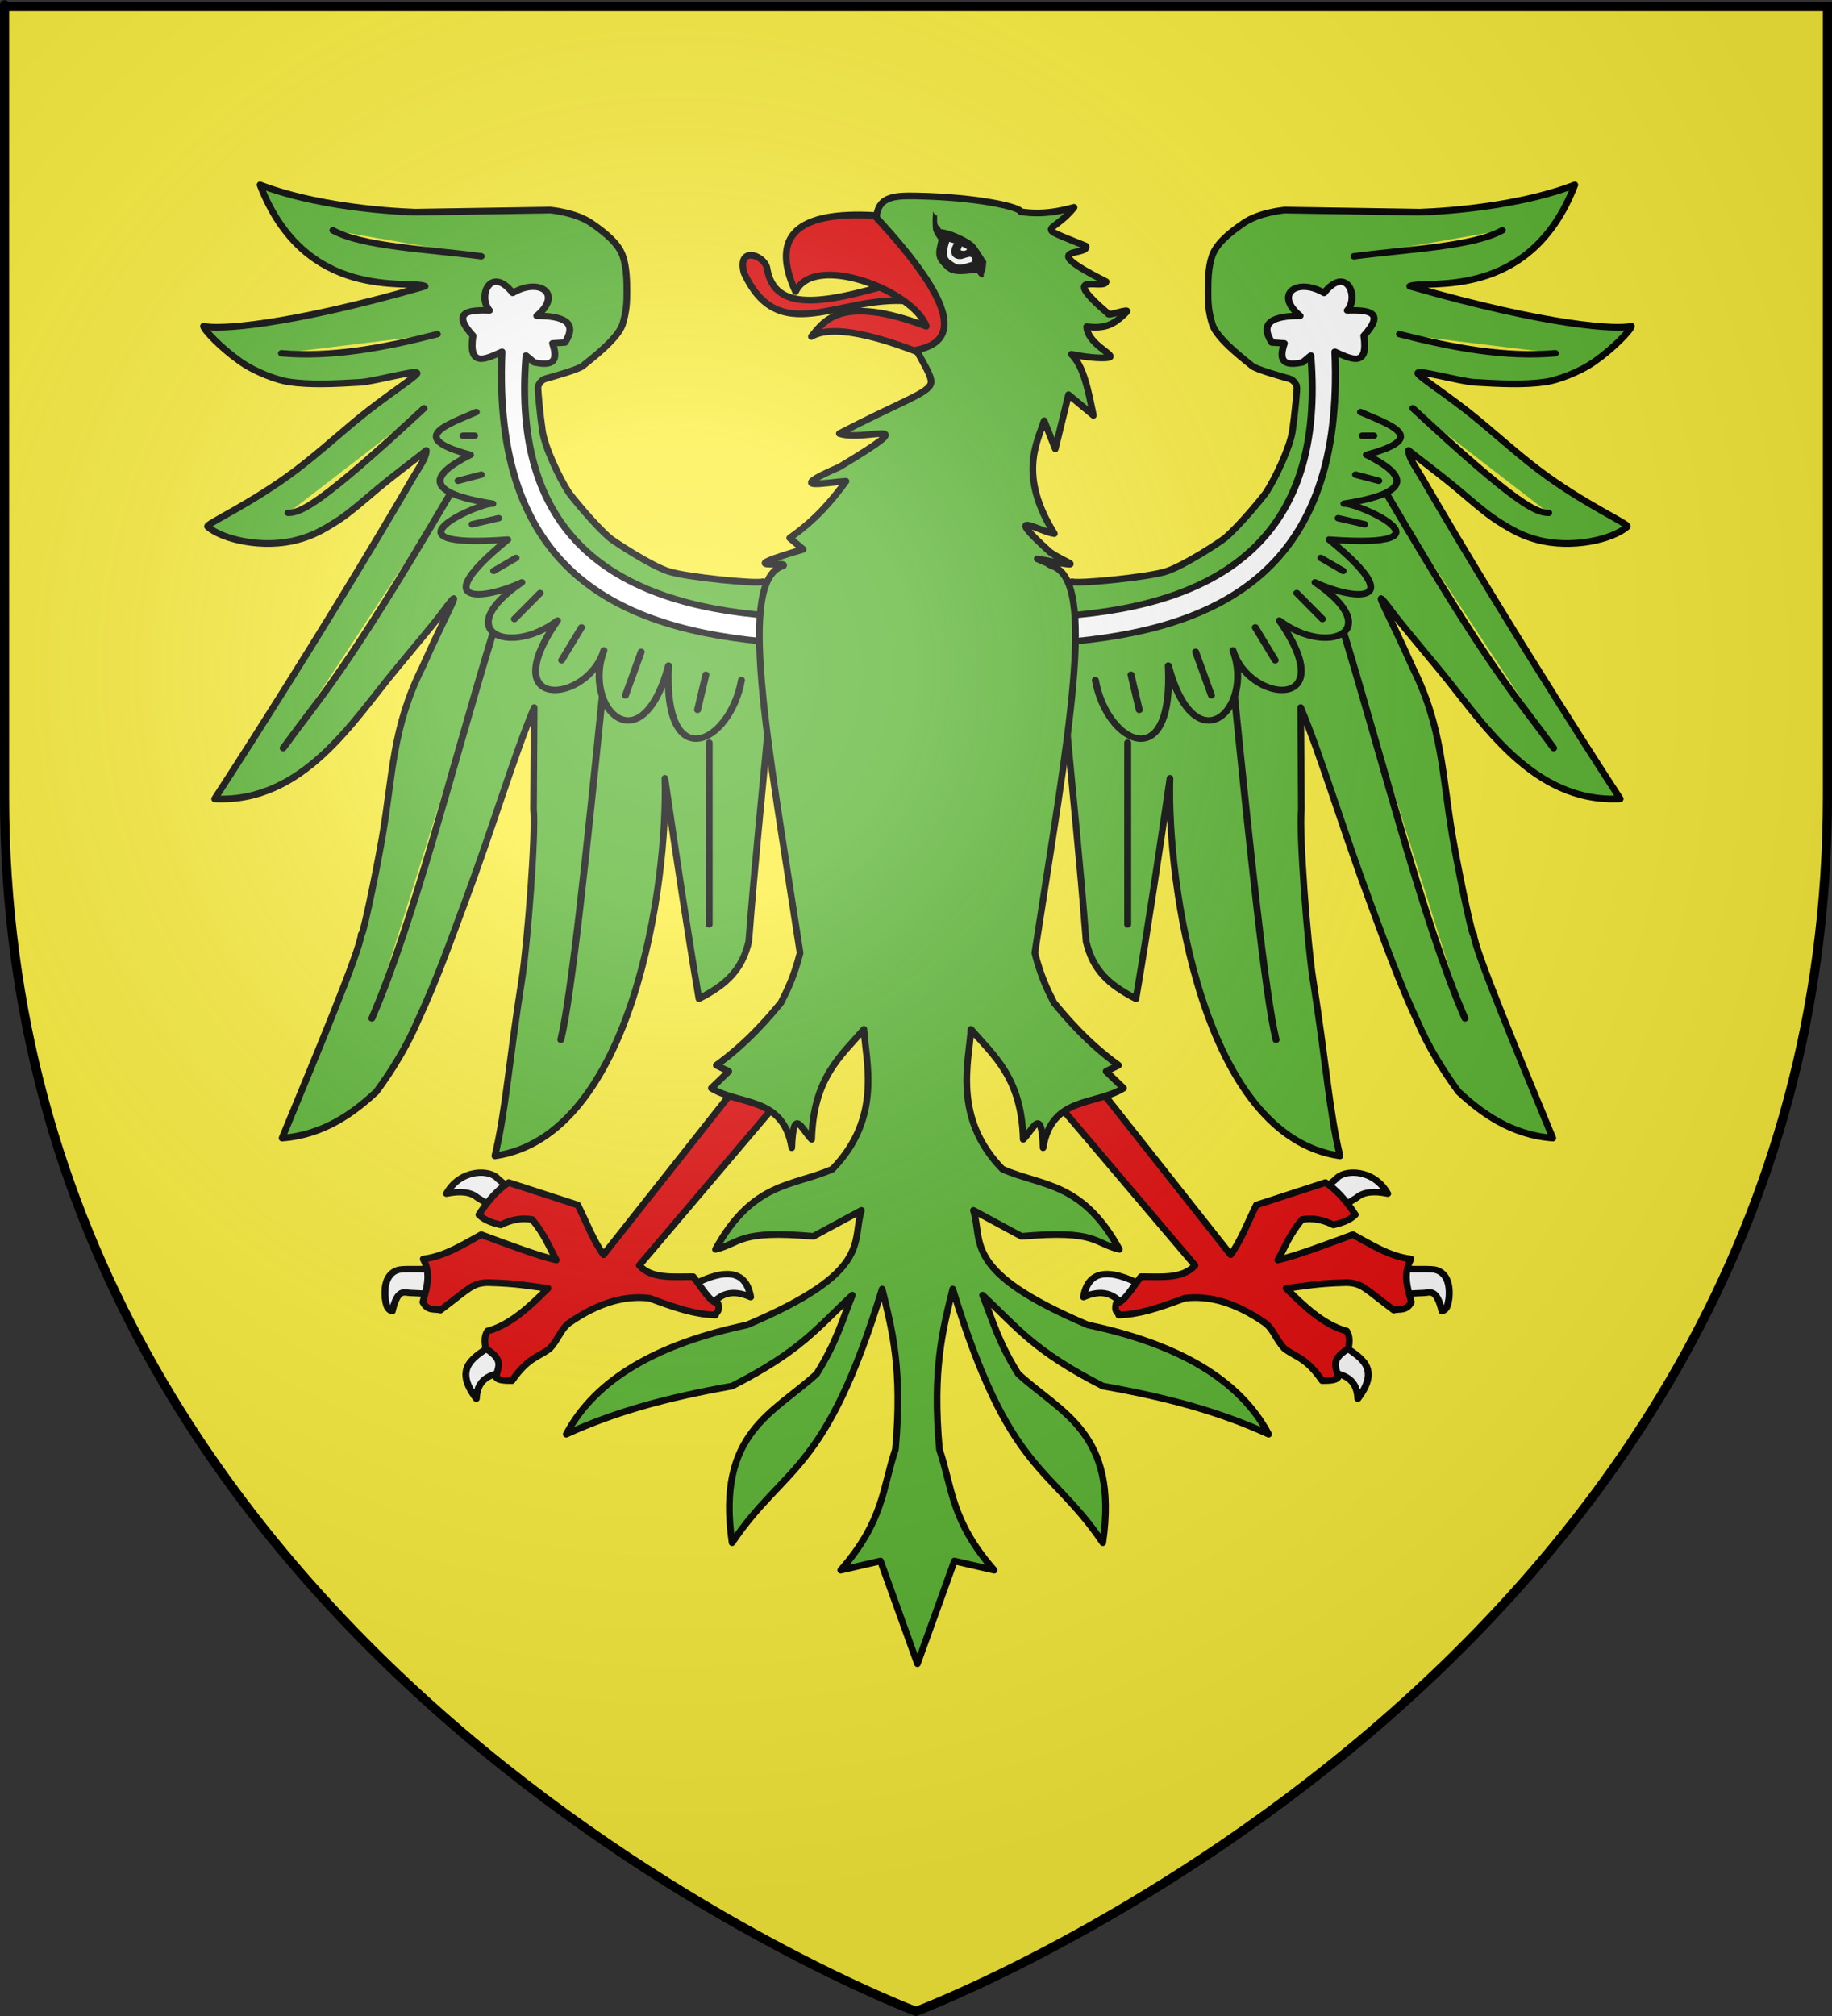 <?xml version="1.0" encoding="UTF-8" standalone="no"?>
<svg
   xmlns:dc="http://purl.org/dc/elements/1.1/"
   xmlns:cc="http://web.resource.org/cc/"
   xmlns:rdf="http://www.w3.org/1999/02/22-rdf-syntax-ns#"
   xmlns:svg="http://www.w3.org/2000/svg"
   xmlns="http://www.w3.org/2000/svg"
   xmlns:xlink="http://www.w3.org/1999/xlink"
   xmlns:sodipodi="http://sodipodi.sourceforge.net/DTD/sodipodi-0.dtd"
   xmlns:inkscape="http://www.inkscape.org/namespaces/inkscape"
   height="660"
   width="600"
   version="1.0"
   id="svg2"
   sodipodi:version="0.32"
   inkscape:version="0.45.1"
   sodipodi:docname="monthermar.svg"
   sodipodi:docbase="C:\Program Files\Windows Media Player\Gamps"
   inkscape:export-filename="/Users/olivier/Desktop/Blason Rouge/Blason_Vide_3D.png"
   inkscape:export-xdpi="144"
   inkscape:export-ydpi="144"
   inkscape:output_extension="org.inkscape.output.svg.inkscape">
  <rect width="100%" height="100%" fill="#333333" stroke="none"/>
  <sodipodi:namedview
     inkscape:window-height="975"
     inkscape:window-width="1280"
     inkscape:pageshadow="2"
     inkscape:pageopacity="0.0"
     guidetolerance="10.0"
     gridtolerance="10.0"
     objecttolerance="10.0"
     borderopacity="1.0"
     bordercolor="#666666"
     pagecolor="#ffffff"
     id="base"
     showgrid="false"
     height="660px"
     inkscape:zoom="1.1727268"
     inkscape:cx="300"
     inkscape:cy="329.99986"
     inkscape:window-x="-4"
     inkscape:window-y="-4"
     inkscape:current-layer="layer3" />
  <desc
     id="desc4">Flag of Canton of Valais (Wallis)</desc>
  <defs
     id="defs6">
    <linearGradient
       id="linearGradient2893">
      <stop
         style="stop-color:white;stop-opacity:0.314;"
         offset="0"
         id="stop2895" />
      <stop
         id="stop2897"
         offset="0.19"
         style="stop-color:white;stop-opacity:0.251;" />
      <stop
         style="stop-color:#6b6b6b;stop-opacity:0.125;"
         offset="0.6"
         id="stop2901" />
      <stop
         style="stop-color:black;stop-opacity:0.125;"
         offset="1"
         id="stop2899" />
    </linearGradient>
    <linearGradient
       id="linearGradient2885">
      <stop
         id="stop2887"
         offset="0"
         style="stop-color:white;stop-opacity:1;" />
      <stop
         style="stop-color:white;stop-opacity:1;"
         offset="0.229"
         id="stop2891" />
      <stop
         id="stop2889"
         offset="1"
         style="stop-color:black;stop-opacity:1;" />
    </linearGradient>
    <linearGradient
       id="linearGradient2955">
      <stop
         id="stop2867"
         offset="0"
         style="stop-color:#fd0000;stop-opacity:1;" />
      <stop
         style="stop-color:#e77275;stop-opacity:0.659;"
         offset="0.5"
         id="stop2873" />
      <stop
         style="stop-color:black;stop-opacity:0.323;"
         offset="1"
         id="stop2959" />
    </linearGradient>
    <radialGradient
       inkscape:collect="always"
       xlink:href="#linearGradient2955"
       id="radialGradient2961"
       cx="225.524"
       cy="218.901"
       fx="225.524"
       fy="218.901"
       r="300"
       gradientTransform="matrix(-4.167939e-4,2.183,-1.884,-3.599562e-4,615.597,-289.121)"
       gradientUnits="userSpaceOnUse" />
    <polygon
       id="star"
       transform="scale(53,53)"
       points="0,-1 0.588,0.809 -0.951,-0.309 0.951,-0.309 -0.588,0.809 0,-1 " />
    <clipPath
       id="clip">
      <path
         d="M 0,-200 L 0,600 L 300,600 L 300,-200 L 0,-200 z "
         id="path10" />
    </clipPath>
    <radialGradient
       inkscape:collect="always"
       xlink:href="#linearGradient2955"
       id="radialGradient1911"
       gradientUnits="userSpaceOnUse"
       gradientTransform="matrix(-4.167939e-4,2.183,-1.884,-3.599562e-4,615.597,-289.121)"
       cx="225.524"
       cy="218.901"
       fx="225.524"
       fy="218.901"
       r="300" />
    <radialGradient
       inkscape:collect="always"
       xlink:href="#linearGradient2955"
       id="radialGradient2865"
       gradientUnits="userSpaceOnUse"
       gradientTransform="matrix(0,1.749,-1.593,-1.049767e-7,551.788,-191.29)"
       cx="225.524"
       cy="218.901"
       fx="225.524"
       fy="218.901"
       r="300" />
    <radialGradient
       inkscape:collect="always"
       xlink:href="#linearGradient2955"
       id="radialGradient2871"
       gradientUnits="userSpaceOnUse"
       gradientTransform="matrix(0,1.386,-1.323,-5.741131e-8,-158.082,-109.541)"
       cx="225.524"
       cy="218.901"
       fx="225.524"
       fy="218.901"
       r="300" />
    <radialGradient
       inkscape:collect="always"
       xlink:href="#linearGradient2893"
       id="radialGradient3163"
       gradientUnits="userSpaceOnUse"
       gradientTransform="matrix(1.353,0,0,1.349,-77.629,-85.747)"
       cx="221.445"
       cy="226.331"
       fx="221.445"
       fy="226.331"
       r="300" />
    <radialGradient
       gradientTransform="matrix(1.353,0,0,1.349,-77.629,-85.747)"
       gradientUnits="userSpaceOnUse"
       xlink:href="#linearGradient2893"
       id="radialGradient3450"
       fy="226.331"
       fx="221.445"
       r="300"
       cy="226.331"
       cx="221.445" />
    <radialGradient
       gradientTransform="matrix(0,1.386,-1.323,-5.741131e-8,-158.082,-109.541)"
       gradientUnits="userSpaceOnUse"
       xlink:href="#linearGradient2955"
       id="radialGradient3448"
       fy="218.901"
       fx="225.524"
       r="300"
       cy="218.901"
       cx="225.524" />
    <radialGradient
       gradientTransform="matrix(0,1.749,-1.593,-1.049767e-7,551.788,-191.29)"
       gradientUnits="userSpaceOnUse"
       xlink:href="#linearGradient2955"
       id="radialGradient3446"
       fy="218.901"
       fx="225.524"
       r="300"
       cy="218.901"
       cx="225.524" />
    <radialGradient
       gradientTransform="matrix(-4.167939e-4,2.183,-1.884,-3.599562e-4,615.597,-289.121)"
       gradientUnits="userSpaceOnUse"
       xlink:href="#linearGradient2955"
       id="radialGradient3444"
       fy="218.901"
       fx="225.524"
       r="300"
       cy="218.901"
       cx="225.524" />
    <clipPath
       id="clipPath3440">
      <path
         id="path3442"
         d="M 0,-200 L 0,600 L 300,600 L 300,-200 L 0,-200 z " />
    </clipPath>
    <polygon
       id="polygon3438"
       transform="scale(53,53)"
       points="0,-1 0.588,0.809 -0.951,-0.309 0.951,-0.309 -0.588,0.809 0,-1 " />
    <radialGradient
       gradientTransform="matrix(-4.167939e-4,2.183,-1.884,-3.599562e-4,615.597,-289.121)"
       gradientUnits="userSpaceOnUse"
       xlink:href="#linearGradient2955"
       id="radialGradient3436"
       fy="218.901"
       fx="225.524"
       r="300"
       cy="218.901"
       cx="225.524" />
    <linearGradient
       id="linearGradient3428">
      <stop
         id="stop3430"
         offset="0"
         style="stop-color:#fd0000;stop-opacity:1" />
      <stop
         id="stop3432"
         offset="0.5"
         style="stop-color:#e77275;stop-opacity:0.659" />
      <stop
         id="stop3434"
         offset="1"
         style="stop-color:black;stop-opacity:0.323" />
    </linearGradient>
    <linearGradient
       id="linearGradient3420">
      <stop
         id="stop3422"
         offset="0"
         style="stop-color:white;stop-opacity:1" />
      <stop
         id="stop3424"
         offset="0.229"
         style="stop-color:white;stop-opacity:1" />
      <stop
         id="stop3426"
         offset="1"
         style="stop-color:black;stop-opacity:1" />
    </linearGradient>
    <linearGradient
       id="linearGradient3410">
      <stop
         id="stop3412"
         offset="0"
         style="stop-color:white;stop-opacity:0.314" />
      <stop
         id="stop3414"
         offset="0.19"
         style="stop-color:white;stop-opacity:0.251" />
      <stop
         id="stop3416"
         offset="0.6"
         style="stop-color:#6b6b6b;stop-opacity:0.125" />
      <stop
         id="stop3418"
         offset="1"
         style="stop-color:black;stop-opacity:0.125" />
    </linearGradient>
  </defs>
  <g
     inkscape:groupmode="layer"
     id="layer3"
     inkscape:label="Fond écu"
     style="display:inline">
    <path
       id="path2855"
       style="fill:#fcef3c;fill-opacity:1;fill-rule:evenodd;stroke:none;stroke-width:1px;stroke-linecap:butt;stroke-linejoin:miter;stroke-opacity:1"
       d="M 300,658.5 C 300,658.5 598.5,546.18 598.5,260.728 C 598.5,-24.723 598.5,2.176 598.5,2.176 L 1.5,2.176 L 1.5,260.728 C 1.5,546.18 300,658.5 300,658.5 z "
       sodipodi:nodetypes="cccccc" />
    <g
       id="g4119"
       transform="translate(580.365,-340.521)">
      <g
         transform="matrix(0.38,0,0,0.35,-415.821,453.597)"
         id="g5442"
         style="opacity:1">
        <path
           d="M 233.939,227.532 L 224.343,220.966 C 219.797,223.239 159.188,216.925 143.278,211.37 C 127.368,205.814 95.713,182.999 92.518,180.055 C 79.697,168.244 58.899,140.525 56.885,137.123 C 48.869,123.588 36.605,95.411 34.495,80.007 C 32.377,64.54 30.228,39.618 30.733,38.356 C 31.238,37.093 32.625,32.504 37.465,31.057 C 42.909,29.43 66.233,22.38 69.494,19.004 C 72.102,16.304 99.344,-5.198 103.507,-19.728 C 107.073,-32.173 107.208,-40.916 107.208,-50.007 C 107.208,-59.099 107.165,-72.952 103.63,-83.812 C 100.094,-94.671 90.036,-104.346 76.399,-114.448 C 62.762,-124.549 41.253,-126.526 41.253,-126.526 L -74.201,-124.567 C -74.318,-124.544 -150.84,-126.012 -208.803,-150.099 C -169.783,-39.966 -80.627,-61.629 -66.581,-55.311 C -188.695,-17.366 -245.587,-14.683 -257.5,-17.935 C -257.314,-14.617 -242.587,2.315 -225.742,15.166 C -212.116,25.561 -193.235,32.637 -184.264,34.088 C -165.452,37.131 -144.752,35.976 -122.413,34.547 C -109.915,33.747 -70.389,21.524 -73.652,26.512 C -76.213,30.425 -93.772,42.635 -115.258,60.705 C -134.135,76.581 -156.009,98.712 -177.587,116.458 C -216.178,148.196 -256.217,167.28 -253.964,169.448 C -241.226,181.709 -205.794,190.426 -176.375,181.76 C -163.746,178.04 -155.885,173.576 -142.087,164.039 C -131.424,156.67 -116.59,142.323 -107.795,134.386 C -91.104,119.322 -75.424,106.858 -65.571,98.233 C -65.602,105.009 -70.82,112.274 -77.188,123.991 C -156.99,272.989 -247.904,424.007 -247.904,424.007 C -171.49,428.22 -128.32,350.517 -91.57,302.619 C -44.795,241.657 -55.478,254.415 -45.368,240.664 C -35.258,226.913 -47.784,249.343 -69.107,301.273 C -94.936,357.625 -94.273,400.799 -103.56,460.133 C -110.721,504.413 -121.358,556.917 -121.634,550.781 C -122.633,565.563 -159.303,660.959 -189.82,741.195 C -153.763,738.288 -127.885,717.343 -108.502,697.758 C -94.108,676.437 -82.157,654.764 -73.147,632.098 C -56.727,593.861 -44.836,557.255 -32.868,522.291 C -7.793,449.04 9.71,384.384 27.363,338.649 L 26.802,433.751 C 28.93,456.471 21.46,560.497 16.832,592.335 C 5.579,669.75 2.861,715.707 -6.477,757.862 C 112.195,739.399 142.733,502.353 139.995,404.814 C 149.76,477.766 159.525,548.614 169.289,610.885 C 193.006,597.647 206.402,584.027 212.221,557.347 C 217.44,483.571 223.669,420.134 228.888,357.842 L 277.881,262.887 L 233.939,227.532 z "
           style="color:#000000;fill:none;fill-opacity:1;fill-rule:nonzero;stroke:#dcd6d6;stroke-width:5;stroke-linecap:butt;stroke-linejoin:round;marker:none;marker-start:none;marker-mid:none;marker-end:none;stroke-miterlimit:4;stroke-dashoffset:0;stroke-opacity:1;visibility:visible;display:inline;overflow:visible"
           id="path2764" />
        <path
           d="M 481.132,227.532 L 490.729,220.966 C 495.274,223.239 555.883,216.925 571.793,211.37 C 587.703,205.814 619.358,182.999 622.553,180.055 C 635.375,168.244 656.173,140.525 658.187,137.123 C 666.202,123.588 678.466,95.411 680.576,80.007 C 682.694,64.54 684.844,39.618 684.339,38.356 C 683.834,37.093 682.446,32.504 677.607,31.057 C 672.163,29.43 648.838,22.38 645.578,19.004 C 642.969,16.304 615.728,-5.198 611.564,-19.728 C 607.999,-32.173 607.863,-40.916 607.863,-50.007 C 607.863,-59.099 607.906,-72.952 611.442,-83.812 C 614.977,-94.671 625.035,-104.346 638.673,-114.448 C 652.31,-124.549 673.819,-126.526 673.819,-126.526 L 789.272,-124.567 C 789.389,-124.544 865.911,-126.012 923.875,-150.099 C 884.854,-39.966 795.698,-61.629 781.652,-55.311 C 903.766,-17.366 960.659,-14.683 972.571,-17.935 C 972.385,-14.617 957.658,2.315 940.814,15.166 C 927.188,25.561 908.306,32.637 899.335,34.088 C 880.523,37.131 859.823,35.976 837.484,34.547 C 824.986,33.747 785.46,21.524 788.724,26.512 C 791.284,30.425 808.843,42.635 830.329,60.705 C 849.207,76.581 871.081,98.712 892.658,116.458 C 931.25,148.196 971.288,167.28 969.036,169.448 C 956.298,181.709 920.866,190.426 891.446,181.76 C 878.817,178.04 870.957,173.576 857.158,164.039 C 846.495,156.67 831.661,142.323 822.866,134.386 C 806.175,119.322 790.495,106.858 780.642,98.233 C 780.674,105.009 785.891,112.274 792.259,123.991 C 872.061,272.989 962.975,424.007 962.975,424.007 C 886.561,428.22 843.391,350.517 806.641,302.619 C 759.867,241.657 770.55,254.415 760.439,240.664 C 750.329,226.913 762.856,249.343 784.178,301.273 C 810.007,357.625 809.345,400.799 818.632,460.133 C 825.792,504.413 836.429,556.917 836.706,550.781 C 837.704,565.563 874.374,660.959 904.891,741.195 C 868.834,738.288 842.957,717.343 823.574,697.758 C 809.179,676.437 797.229,654.764 788.218,632.098 C 771.798,593.861 759.908,557.255 747.939,522.291 C 722.864,449.04 705.362,384.384 687.708,338.649 L 688.269,433.751 C 686.142,456.471 693.611,560.497 698.239,592.335 C 709.493,669.75 712.21,715.707 721.548,757.862 C 602.876,739.399 572.338,502.353 575.076,404.814 C 565.311,477.766 555.547,548.614 545.782,610.885 C 522.065,597.647 508.669,584.027 502.85,557.347 C 497.631,483.571 491.402,420.134 486.183,357.842 L 437.19,262.887 L 481.132,227.532 z "
           style="color:#000000;fill:none;fill-opacity:1;fill-rule:nonzero;stroke:#dcd6d6;stroke-width:5;stroke-linecap:butt;stroke-linejoin:round;marker:none;marker-start:none;marker-mid:none;marker-end:none;stroke-miterlimit:4;stroke-dashoffset:0;stroke-opacity:1;visibility:visible;display:inline;overflow:visible"
           id="path5440" />
      </g>
      <g
         transform="matrix(0.38,0,0,0.35,-415.821,453.597)"
         style="opacity:1;fill:#ffffff;fill-opacity:1;stroke:#000000;stroke-width:6;stroke-linecap:round;stroke-linejoin:round;stroke-miterlimit:4;stroke-dasharray:none;stroke-opacity:1"
         id="g12543">
        <path
           d="M -54.394,887.559 C -54.3,886.984 -53.496,863.979 -53.511,864.178 C -53.525,864.377 -83.426,863.387 -88.58,864.488 C -97.384,866.37 -102.415,875.394 -101.015,891.243 C -100.21,896.499 -99.675,902.025 -94.954,903.365 C -90.172,881.355 -84.363,886.272 -79.29,886.349 C -73.159,886.443 -54.488,888.135 -54.394,887.559 z "
           style="opacity:1;color:#000000;fill:#ffffff;fill-opacity:1;fill-rule:nonzero;stroke:#000000;stroke-width:6;stroke-linecap:round;stroke-linejoin:round;marker:none;marker-start:none;marker-mid:none;marker-end:none;stroke-miterlimit:4;stroke-dasharray:none;stroke-dashoffset:0;stroke-opacity:1;visibility:visible;display:inline;overflow:visible"
           id="path6333" />
        <path
           d="M 10,792.005 L -5.714,807.719 L -21.786,797.005 C -27.043,791.938 -36.203,790.722 -48.214,793.434 C -35.924,769.584 -10.156,770.846 -3.929,779.505 L 10,792.005 z "
           style="opacity:1;color:#000000;fill:#ffffff;fill-opacity:1;fill-rule:nonzero;stroke:#000000;stroke-width:6;stroke-linecap:round;stroke-linejoin:round;marker:none;marker-start:none;marker-mid:none;marker-end:none;stroke-miterlimit:4;stroke-dasharray:none;stroke-dashoffset:0;stroke-opacity:1;visibility:visible;display:inline;overflow:visible"
           id="path8112" />
        <path
           d="M 5.714,959.148 C 18.718,955.994 10.534,920.592 -6.786,933.434 C -24.106,946.275 -43.12,955.381 -22.5,985.219 C -21.457,963.665 -7.289,962.302 5.714,959.148 z "
           style="opacity:1;color:#000000;fill:#ffffff;fill-opacity:1;fill-rule:nonzero;stroke:#000000;stroke-width:6;stroke-linecap:round;stroke-linejoin:round;marker:none;marker-start:none;marker-mid:none;marker-end:none;stroke-miterlimit:4;stroke-dasharray:none;stroke-dashoffset:0;stroke-opacity:1;visibility:visible;display:inline;overflow:visible"
           id="path9884" />
        <path
           d="M 162.857,879.505 C 193.264,862.045 210.188,865.774 213.929,890.219 C 197.768,882.443 187.252,887.208 179.643,898.434"
           style="opacity:1;color:#000000;fill:#ffffff;fill-opacity:1;fill-rule:nonzero;stroke:#000000;stroke-width:6;stroke-linecap:round;stroke-linejoin:round;marker:none;marker-start:none;marker-mid:none;marker-end:none;stroke-miterlimit:4;stroke-dasharray:none;stroke-dashoffset:0;stroke-opacity:1;visibility:visible;display:inline;overflow:visible"
           id="path11656" />
      </g>
      <path
         d="M -322.405,697.514 L -335.44,691.512 L -382.691,751.284 C -385.91,747.007 -388.346,740.564 -391.109,735.028 L -413.761,727.672 C -417.205,729.854 -420.597,733.615 -423.537,738.176 C -421.476,740.207 -418.925,740.882 -416.364,741.53 C -412.924,739.807 -409.484,739.146 -406.045,739.78 C -401.838,744.927 -400.519,748.743 -398.17,753.035 C -404.544,751.5 -412.421,748.537 -422.755,744.721 C -428.453,747.814 -434.628,751.826 -441.764,752.711 C -441.132,753.871 -440.734,755.005 -440.511,756.118 C -439.768,759.813 -440.947,763.288 -441.89,766.79 C -440.27,769.955 -437.786,768.863 -436.122,769.437 C -426.323,762.07 -425.737,760.614 -420.643,760.434 C -410.408,760.678 -406.99,761.621 -400.885,762.288 C -406.503,767.868 -413.01,774.226 -420.709,776.293 C -421.8,777.931 -421.684,779.94 -421.252,782.045 C -414.706,786.074 -417.703,788.368 -417.834,791.518 C -417.085,792.448 -414.933,792.516 -412.675,792.519 C -407.343,784.906 -404.299,785.017 -400.342,782.045 C -397.525,779.118 -396.672,775.512 -393.811,773.533 C -384.088,766.812 -375.45,764.58 -367.643,765.539 C -358.241,769.029 -352.751,770.802 -346.031,771.041 C -345.802,769.795 -344.483,770.205 -345.183,767.247 C -347.899,766.859 -350.614,761.889 -353.33,758.494 C -359.871,758.448 -366.914,759.326 -371.014,754.785 L -322.405,697.514 z "
         style="opacity:1;color:#000000;fill:#e20909;fill-opacity:1;fill-rule:nonzero;stroke:#000000;stroke-width:2.189;stroke-linecap:round;stroke-linejoin:round;marker:none;marker-start:none;marker-mid:none;marker-end:none;stroke-miterlimit:4;stroke-dasharray:none;stroke-dashoffset:0;stroke-opacity:1;visibility:visible;display:inline;overflow:visible"
         id="path5446" />
      <g
         transform="matrix(-0.38,0,0,0.35,-144.196,453.597)"
         style="opacity:1;fill:#ffffff;fill-opacity:1;stroke:#000000;stroke-width:6;stroke-linecap:round;stroke-linejoin:round;stroke-miterlimit:4;stroke-dasharray:none;stroke-opacity:1"
         id="g12559">
        <path
           d="M -54.394,887.559 C -54.3,886.984 -53.496,863.979 -53.511,864.178 C -53.525,864.377 -83.426,863.387 -88.58,864.488 C -97.384,866.37 -102.415,875.394 -101.015,891.243 C -100.21,896.499 -99.675,902.025 -94.954,903.365 C -90.172,881.355 -84.363,886.272 -79.29,886.349 C -73.159,886.443 -54.488,888.135 -54.394,887.559 z "
           style="opacity:1;color:#000000;fill:#ffffff;fill-opacity:1;fill-rule:nonzero;stroke:#000000;stroke-width:6;stroke-linecap:round;stroke-linejoin:round;marker:none;marker-start:none;marker-mid:none;marker-end:none;stroke-miterlimit:4;stroke-dasharray:none;stroke-dashoffset:0;stroke-opacity:1;visibility:visible;display:inline;overflow:visible"
           id="path12561" />
        <path
           d="M 10,792.005 L -5.714,807.719 L -21.786,797.005 C -27.043,791.938 -36.203,790.722 -48.214,793.434 C -35.924,769.584 -10.156,770.846 -3.929,779.505 L 10,792.005 z "
           style="opacity:1;color:#000000;fill:#ffffff;fill-opacity:1;fill-rule:nonzero;stroke:#000000;stroke-width:6;stroke-linecap:round;stroke-linejoin:round;marker:none;marker-start:none;marker-mid:none;marker-end:none;stroke-miterlimit:4;stroke-dasharray:none;stroke-dashoffset:0;stroke-opacity:1;visibility:visible;display:inline;overflow:visible"
           id="path12563" />
        <path
           d="M 5.714,959.148 C 18.718,955.994 10.534,920.592 -6.786,933.434 C -24.106,946.275 -43.12,955.381 -22.5,985.219 C -21.457,963.665 -7.289,962.302 5.714,959.148 z "
           style="opacity:1;color:#000000;fill:#ffffff;fill-opacity:1;fill-rule:nonzero;stroke:#000000;stroke-width:6;stroke-linecap:round;stroke-linejoin:round;marker:none;marker-start:none;marker-mid:none;marker-end:none;stroke-miterlimit:4;stroke-dasharray:none;stroke-dashoffset:0;stroke-opacity:1;visibility:visible;display:inline;overflow:visible"
           id="path12565" />
        <path
           d="M 162.857,879.505 C 193.264,862.045 210.188,865.774 213.929,890.219 C 197.768,882.443 187.252,887.208 179.643,898.434"
           style="opacity:1;color:#000000;fill:#ffffff;fill-opacity:1;fill-rule:nonzero;stroke:#000000;stroke-width:6;stroke-linecap:round;stroke-linejoin:round;marker:none;marker-start:none;marker-mid:none;marker-end:none;stroke-miterlimit:4;stroke-dasharray:none;stroke-dashoffset:0;stroke-opacity:1;visibility:visible;display:inline;overflow:visible"
           id="path12567" />
      </g>
      <path
         d="M -237.611,697.514 L -224.576,691.512 L -177.325,751.284 C -174.106,747.007 -171.671,740.564 -168.907,735.028 L -146.256,727.672 C -142.811,729.854 -139.42,733.615 -136.48,738.176 C -138.54,740.207 -141.091,740.882 -143.653,741.53 C -147.092,739.807 -150.532,739.146 -153.972,739.78 C -158.179,744.927 -159.498,748.743 -161.847,753.035 C -155.472,751.5 -147.596,748.537 -137.261,744.721 C -131.564,747.814 -125.388,751.826 -118.252,752.711 C -118.884,753.871 -119.282,755.005 -119.506,756.118 C -120.249,759.813 -119.069,763.288 -118.126,766.79 C -119.747,769.955 -122.231,768.863 -123.895,769.437 C -133.694,762.07 -134.279,760.614 -139.374,760.434 C -149.608,760.678 -153.026,761.621 -159.131,762.288 C -153.513,767.868 -147.007,774.226 -139.308,776.293 C -138.216,777.931 -138.332,779.94 -138.765,782.045 C -145.311,786.074 -142.313,788.368 -142.182,791.518 C -142.931,792.448 -145.084,792.516 -147.342,792.519 C -152.673,784.906 -155.717,785.017 -159.674,782.045 C -162.491,779.118 -163.345,775.512 -166.206,773.533 C -175.928,766.812 -184.567,764.58 -192.374,765.539 C -201.775,769.029 -207.266,770.802 -213.986,771.041 C -214.214,769.795 -215.534,770.205 -214.833,767.247 C -212.118,766.859 -209.402,761.889 -206.686,758.494 C -200.146,758.448 -193.103,759.326 -189.002,754.785 L -237.611,697.514 z "
         style="opacity:1;color:#000000;fill:#e20909;fill-opacity:1;fill-rule:nonzero;stroke:#000000;stroke-width:2.189;stroke-linecap:round;stroke-linejoin:round;marker:none;marker-start:none;marker-mid:none;marker-end:none;stroke-miterlimit:4;stroke-dasharray:none;stroke-dashoffset:0;stroke-opacity:1;visibility:visible;display:inline;overflow:visible"
         id="path12569" />
      <path
         id="path14349"
         style="opacity:1;color:#000000;fill:#5ab532;fill-opacity:1;fill-rule:nonzero;stroke:#000000;stroke-width:2.189;stroke-linecap:butt;stroke-linejoin:round;marker:none;marker-start:none;marker-mid:none;marker-end:none;stroke-miterlimit:4;stroke-dasharray:none;stroke-dashoffset:0;stroke-opacity:1;visibility:visible;display:inline;overflow:visible"
         d="M -232.905,533.263 L -229.256,530.964 C -227.528,531.76 -204.486,529.549 -198.437,527.604 C -192.389,525.659 -180.354,517.671 -179.139,516.64 C -174.265,512.504 -166.358,502.799 -165.592,501.608 C -162.545,496.869 -157.882,487.004 -157.08,481.61 C -156.275,476.195 -155.458,467.469 -155.65,467.027 C -155.842,466.585 -156.369,464.978 -158.209,464.471 C -160.279,463.902 -169.146,461.433 -170.386,460.251 C -171.377,459.306 -181.734,451.778 -183.317,446.69 C -184.673,442.332 -184.724,439.271 -184.724,436.088 C -184.724,432.905 -184.708,428.055 -183.364,424.252 C -182.019,420.45 -178.196,417.063 -173.011,413.526 C -167.827,409.989 -159.649,409.297 -159.649,409.297 L -115.756,409.983 C -115.712,409.991 -86.62,409.477 -64.583,401.043 C -79.418,439.604 -113.313,432.019 -118.653,434.231 C -72.228,447.517 -50.599,448.456 -46.07,447.318 C -46.141,448.479 -51.74,454.408 -58.143,458.907 C -63.324,462.547 -70.502,465.024 -73.913,465.533 C -81.065,466.598 -88.934,466.194 -97.427,465.693 C -102.179,465.413 -117.206,461.134 -115.965,462.88 C -114.991,464.25 -108.316,468.525 -100.147,474.852 C -92.97,480.411 -84.654,488.159 -76.451,494.373 C -61.779,505.485 -46.558,512.167 -47.414,512.926 C -52.257,517.219 -65.727,520.271 -76.912,517.237 C -81.713,515.934 -84.702,514.371 -89.948,511.032 C -94.001,508.452 -99.641,503.429 -102.985,500.65 C -109.33,495.376 -115.291,491.012 -119.037,487.991 C -119.025,490.364 -117.042,492.908 -114.621,497.01 C -84.282,549.179 -49.718,602.054 -49.718,602.054 C -78.769,603.53 -95.181,576.323 -109.153,559.553 C -126.936,538.208 -122.874,542.675 -126.718,537.861 C -130.562,533.046 -125.799,540.899 -117.693,559.082 C -107.873,578.812 -108.125,593.929 -104.594,614.703 C -101.872,630.207 -97.828,648.59 -97.723,646.442 C -97.343,651.618 -83.402,685.018 -71.8,713.111 C -85.508,712.094 -95.347,704.76 -102.716,697.903 C -108.188,690.438 -112.731,682.849 -116.157,674.913 C -122.399,661.525 -126.92,648.709 -131.47,636.467 C -141.003,610.819 -147.657,588.181 -154.369,572.168 L -154.155,605.466 C -154.964,613.421 -152.125,649.844 -150.365,660.991 C -146.087,688.096 -145.054,704.187 -141.503,718.947 C -186.62,712.483 -198.23,629.486 -197.189,595.335 C -200.901,620.877 -204.614,645.683 -208.326,667.486 C -217.343,662.851 -222.436,658.082 -224.648,648.741 C -226.632,622.91 -229,600.699 -230.984,578.888 L -249.61,545.642 L -232.905,533.263 z " />
      <path
         id="path14351"
         style="opacity:1;color:#000000;fill:#5ab532;fill-opacity:1;fill-rule:nonzero;stroke:#000000;stroke-width:2.189;stroke-linecap:butt;stroke-linejoin:round;marker:none;marker-start:none;marker-mid:none;marker-end:none;stroke-miterlimit:4;stroke-dasharray:none;stroke-dashoffset:0;stroke-opacity:1;visibility:visible;display:inline;overflow:visible"
         d="M -326.882,533.263 L -330.53,530.964 C -332.259,531.76 -355.301,529.549 -361.35,527.604 C -367.398,525.659 -379.433,517.671 -380.647,516.64 C -385.522,512.504 -393.429,502.799 -394.194,501.608 C -397.242,496.869 -401.904,487.004 -402.706,481.61 C -403.512,476.195 -404.329,467.469 -404.137,467.027 C -403.945,466.585 -403.417,464.978 -401.578,464.471 C -399.508,463.902 -390.64,461.433 -389.401,460.251 C -388.409,459.306 -378.052,451.778 -376.47,446.69 C -375.114,442.332 -375.062,439.271 -375.062,436.088 C -375.062,432.905 -375.079,428.055 -376.423,424.252 C -377.767,420.45 -381.591,417.063 -386.776,413.526 C -391.96,409.989 -400.137,409.297 -400.137,409.297 L -444.03,409.983 C -444.075,409.991 -473.167,409.477 -495.203,401.043 C -480.369,439.604 -446.473,432.019 -441.134,434.231 C -487.558,447.517 -509.188,448.456 -513.717,447.318 C -513.646,448.479 -508.047,454.408 -501.643,458.907 C -496.463,462.547 -489.284,465.024 -485.874,465.533 C -478.722,466.598 -470.852,466.194 -462.36,465.693 C -457.608,465.413 -442.581,461.134 -443.822,462.88 C -444.795,464.25 -451.471,468.525 -459.639,474.852 C -466.816,480.411 -475.132,488.159 -483.336,494.373 C -498.007,505.485 -513.229,512.167 -512.373,512.926 C -507.53,517.219 -494.059,520.271 -482.875,517.237 C -478.073,515.934 -475.085,514.371 -469.839,511.032 C -465.785,508.452 -460.146,503.429 -456.802,500.65 C -450.456,495.376 -444.495,491.012 -440.749,487.991 C -440.761,490.364 -442.745,492.908 -445.166,497.01 C -475.505,549.179 -510.068,602.054 -510.068,602.054 C -481.017,603.53 -464.605,576.323 -450.634,559.553 C -432.851,538.208 -436.912,542.675 -433.069,537.861 C -429.225,533.046 -433.987,540.899 -442.094,559.082 C -451.913,578.812 -451.661,593.929 -455.192,614.703 C -457.915,630.207 -461.958,648.59 -462.064,646.442 C -462.443,651.618 -476.384,685.018 -487.986,713.111 C -474.278,712.094 -464.44,704.76 -457.071,697.903 C -451.599,690.438 -447.055,682.849 -443.63,674.913 C -437.387,661.525 -432.867,648.709 -428.316,636.467 C -418.784,610.819 -412.129,588.181 -405.418,572.168 L -405.631,605.466 C -404.822,613.421 -407.662,649.844 -409.422,660.991 C -413.7,688.096 -414.733,704.187 -418.283,718.947 C -373.167,712.483 -361.557,629.486 -362.598,595.335 C -358.885,620.877 -355.173,645.683 -351.461,667.486 C -342.444,662.851 -337.351,658.082 -335.139,648.741 C -333.155,622.91 -330.786,600.699 -328.802,578.888 L -310.176,545.642 L -326.882,533.263 z " />
      <g
         transform="matrix(-0.38,0,0,0.35,-143.966,453.597)"
         id="g26880"
         style="opacity:1;fill:#fcef3c;fill-opacity:1;stroke:#000000;stroke-width:6;stroke-miterlimit:4;stroke-dasharray:none;stroke-opacity:1">
        <g
           id="g25943"
           style="fill:#fcef3c;fill-opacity:1;stroke:#000000;stroke-linecap:round;stroke-linejoin:round;stroke-opacity:1">
          <path
             id="path23256"
             style="opacity:1;color:#000000;fill:#fcef3c;fill-opacity:1;fill-rule:nonzero;stroke:#000000;stroke-width:6;stroke-linecap:round;stroke-linejoin:round;marker:none;marker-start:none;marker-mid:none;marker-end:none;stroke-miterlimit:4;stroke-dasharray:none;stroke-dashoffset:0;stroke-opacity:1;visibility:visible;display:inline;overflow:visible"
             transform="matrix(-1,0,0,1,715.071,0)"
             d="M -190.714,7.362 C -148.179,11.431 -102.748,2.465 -56.429,-10.495" />
          <path
             id="path23258"
             style="opacity:1;color:#000000;fill:#fcef3c;fill-opacity:1;fill-rule:nonzero;stroke:#000000;stroke-width:6;stroke-linecap:round;stroke-linejoin:round;marker:none;marker-start:none;marker-mid:none;marker-end:none;stroke-miterlimit:4;stroke-dasharray:none;stroke-dashoffset:0;stroke-opacity:1;visibility:visible;display:inline;overflow:visible"
             transform="matrix(-1,0,0,1,715.071,0)"
             d="M -67.857,58.791 C -158.716,150.451 -174.578,156.649 -185,156.648" />
          <path
             id="path23260"
             style="opacity:1;color:#000000;fill:#fcef3c;fill-opacity:1;fill-rule:nonzero;stroke:#000000;stroke-width:6;stroke-linecap:round;stroke-linejoin:round;marker:none;marker-start:none;marker-mid:none;marker-end:none;stroke-miterlimit:4;stroke-dasharray:none;stroke-dashoffset:0;stroke-opacity:1;visibility:visible;display:inline;overflow:visible"
             transform="matrix(-1,0,0,1,715.071,0)"
             d="M -189.286,376.648 C -154.971,325.543 -136.44,307.026 -46.429,140.934" />
          <path
             id="path23262"
             style="opacity:1;color:#000000;fill:#fcef3c;fill-opacity:1;fill-rule:nonzero;stroke:#000000;stroke-width:6;stroke-linecap:round;stroke-linejoin:round;marker:none;marker-start:none;marker-mid:none;marker-end:none;stroke-miterlimit:4;stroke-dasharray:none;stroke-dashoffset:0;stroke-opacity:1;visibility:visible;display:inline;overflow:visible"
             transform="matrix(-1,0,0,1,715.071,0)"
             d="M -112.857,629.505 C -76.541,538.331 -43.197,392.659 -8.571,269.362" />
          <path
             id="path23264"
             style="opacity:1;color:#000000;fill:#fcef3c;fill-opacity:1;fill-rule:nonzero;stroke:#000000;stroke-width:6;stroke-linecap:round;stroke-linejoin:round;marker:none;marker-start:none;marker-mid:none;marker-end:none;stroke-miterlimit:4;stroke-dasharray:none;stroke-dashoffset:0;stroke-opacity:1;visibility:visible;display:inline;overflow:visible"
             transform="matrix(-1,0,0,1,715.071,0)"
             d="M 50,649.505 C 59.353,607.608 72.672,468.595 85.714,328.934" />
          <path
             id="path23266"
             style="opacity:1;color:#000000;fill:#fcef3c;fill-opacity:1;fill-rule:nonzero;stroke:#000000;stroke-width:6;stroke-linecap:round;stroke-linejoin:round;marker:none;marker-start:none;marker-mid:none;marker-end:none;stroke-miterlimit:4;stroke-dasharray:none;stroke-dashoffset:0;stroke-opacity:1;visibility:visible;display:inline;overflow:visible"
             transform="matrix(-1,0,0,1,715.071,0)"
             d="M 177.857,541.648 L 177.857,371.648" />
          <path
             id="path25038"
             style="opacity:1;color:#000000;fill:#ffffff;fill-opacity:1;fill-rule:nonzero;stroke:#000000;stroke-width:6;stroke-linecap:round;stroke-linejoin:round;marker:none;marker-start:none;marker-mid:none;marker-end:none;stroke-miterlimit:4;stroke-dasharray:none;stroke-dashoffset:0;stroke-opacity:1;visibility:visible;display:inline;overflow:visible"
             transform="matrix(-1,0,0,1,715.071,0)"
             d="M 232.857,253.076 C 235.017,267.133 235.391,265.122 237.143,278.076 C 95.798,266.703 -8.919,208.502 -0.714,5.934 C -15.161,13.16 -29.837,20.845 -25.714,-9.066 C -44.174,-30.857 -30.617,-33.437 -11.429,-32.638 C -21.963,-45.397 -10.728,-75.45 8.571,-49.066 C 31.568,-63.73 52.178,-48.221 29.286,-27.638 C 52.105,-27.485 64.9,-21.762 53.571,-2.638 L 42.857,-1.924 C 49.165,17.885 39.674,18.732 27.143,15.934 L 20,9.505 C 7.477,176.257 93.305,242.201 232.857,253.076 z " />
          <path
             id="path25925"
             style="opacity:1;color:#000000;fill:none;fill-opacity:1;fill-rule:nonzero;stroke:#000000;stroke-width:6;stroke-linecap:round;stroke-linejoin:round;marker:none;marker-start:none;marker-mid:none;marker-end:none;stroke-miterlimit:4;stroke-dasharray:none;stroke-dashoffset:0;stroke-opacity:1;visibility:visible;display:inline;overflow:visible"
             transform="matrix(-1,0,0,1,715.071,0)"
             d="M -22.857,62.362 C -48.732,74.595 -82.896,86.451 -27.857,102.362 C -63.897,121.847 -67.544,138.093 -8.571,148.076 C -18.271,146.125 -111.811,190.854 4.286,181.648 C -66.847,244.473 -15.695,238.104 16.429,221.648 C -45.659,267.278 5.405,291.511 47.143,257.362 C -7.648,342.809 73.212,335.088 87.143,285.219 C 68.244,339.588 119.424,393.715 142.857,299.505 C 137.982,403.233 195.731,373.092 205.714,313.076" />
          <path
             id="path25927"
             style="opacity:1;color:#000000;fill:#fcef3c;fill-opacity:1;fill-rule:nonzero;stroke:#000000;stroke-width:6;stroke-linecap:round;stroke-linejoin:round;marker:none;marker-start:none;marker-mid:none;marker-end:none;stroke-miterlimit:4;stroke-dasharray:none;stroke-dashoffset:0;stroke-opacity:1;visibility:visible;display:inline;overflow:visible"
             transform="matrix(-1,0,0,1,715.071,0)"
             d="M -24.286,84.505 L -34.286,84.505" />
          <path
             id="path25929"
             style="opacity:1;color:#000000;fill:#fcef3c;fill-opacity:1;fill-rule:nonzero;stroke:#000000;stroke-width:6;stroke-linecap:round;stroke-linejoin:round;marker:none;marker-start:none;marker-mid:none;marker-end:none;stroke-miterlimit:4;stroke-dasharray:none;stroke-dashoffset:0;stroke-opacity:1;visibility:visible;display:inline;overflow:visible"
             transform="matrix(-1,0,0,1,715.071,0)"
             d="M -18.571,120.934 L -38.571,126.648" />
          <path
             id="path25931"
             style="opacity:1;color:#000000;fill:#fcef3c;fill-opacity:1;fill-rule:nonzero;stroke:#000000;stroke-width:6;stroke-linecap:round;stroke-linejoin:round;marker:none;marker-start:none;marker-mid:none;marker-end:none;stroke-miterlimit:4;stroke-dasharray:none;stroke-dashoffset:0;stroke-opacity:1;visibility:visible;display:inline;overflow:visible"
             transform="matrix(-1,0,0,1,715.071,0)"
             d="M -3.571,161.648 L -26.429,167.362" />
          <path
             id="path25933"
             style="opacity:1;color:#000000;fill:#fcef3c;fill-opacity:1;fill-rule:nonzero;stroke:#000000;stroke-width:6;stroke-linecap:round;stroke-linejoin:round;marker:none;marker-start:none;marker-mid:none;marker-end:none;stroke-miterlimit:4;stroke-dasharray:none;stroke-dashoffset:0;stroke-opacity:1;visibility:visible;display:inline;overflow:visible"
             transform="matrix(-1,0,0,1,715.071,0)"
             d="M 11.429,198.791 L -7.857,210.934" />
          <path
             id="path25935"
             style="opacity:1;color:#000000;fill:#fcef3c;fill-opacity:1;fill-rule:nonzero;stroke:#000000;stroke-width:6;stroke-linecap:round;stroke-linejoin:round;marker:none;marker-start:none;marker-mid:none;marker-end:none;stroke-miterlimit:4;stroke-dasharray:none;stroke-dashoffset:0;stroke-opacity:1;visibility:visible;display:inline;overflow:visible"
             transform="matrix(-1,0,0,1,715.071,0)"
             d="M 32.143,231.648 L 10,255.934" />
          <path
             id="path25937"
             style="opacity:1;color:#000000;fill:#fcef3c;fill-opacity:1;fill-rule:nonzero;stroke:#000000;stroke-width:6;stroke-linecap:round;stroke-linejoin:round;marker:none;marker-start:none;marker-mid:none;marker-end:none;stroke-miterlimit:4;stroke-dasharray:none;stroke-dashoffset:0;stroke-opacity:1;visibility:visible;display:inline;overflow:visible"
             transform="matrix(-1,0,0,1,715.071,0)"
             d="M 67.857,263.791 L 50.714,294.505" />
          <path
             id="path25939"
             style="opacity:1;color:#000000;fill:#fcef3c;fill-opacity:1;fill-rule:nonzero;stroke:#000000;stroke-width:6;stroke-linecap:round;stroke-linejoin:round;marker:none;marker-start:none;marker-mid:none;marker-end:none;stroke-miterlimit:4;stroke-dasharray:none;stroke-dashoffset:0;stroke-opacity:1;visibility:visible;display:inline;overflow:visible"
             transform="matrix(-1,0,0,1,715.071,0)"
             d="M 119.286,286.648 L 105.714,327.362" />
          <path
             id="path25941"
             style="opacity:1;color:#000000;fill:#fcef3c;fill-opacity:1;fill-rule:nonzero;stroke:#000000;stroke-width:6;stroke-linecap:round;stroke-linejoin:round;marker:none;marker-start:none;marker-mid:none;marker-end:none;stroke-miterlimit:4;stroke-dasharray:none;stroke-dashoffset:0;stroke-opacity:1;visibility:visible;display:inline;overflow:visible"
             transform="matrix(-1,0,0,1,715.071,0)"
             d="M 175,308.076 L 167.857,340.934" />
          <path
             id="path23254"
             style="opacity:1;color:#000000;fill:#fcef3c;fill-opacity:1;fill-rule:nonzero;stroke:#000000;stroke-width:6;stroke-linecap:round;stroke-linejoin:round;marker:none;marker-start:none;marker-mid:none;marker-end:none;stroke-miterlimit:4;stroke-dasharray:none;stroke-dashoffset:0;stroke-opacity:1;visibility:visible;display:inline;overflow:visible"
             transform="matrix(-1,0,0,1,715.071,0)"
             d="M -18.571,-83.352 C -64.781,-89.951 -121.158,-92.314 -146.429,-107.638" />
        </g>
        <g
           id="g26846"
           style="fill:#fcef3c;fill-opacity:1;stroke:#000000;stroke-linecap:round;stroke-linejoin:round;stroke-opacity:1"
           transform="matrix(-1,0,0,1,713.714,0)">
          <path
             id="path26848"
             style="opacity:1;color:#000000;fill:#fcef3c;fill-opacity:1;fill-rule:nonzero;stroke:#000000;stroke-width:6;stroke-linecap:round;stroke-linejoin:round;marker:none;marker-start:none;marker-mid:none;marker-end:none;stroke-miterlimit:4;stroke-dasharray:none;stroke-dashoffset:0;stroke-opacity:1;visibility:visible;display:inline;overflow:visible"
             transform="matrix(-1,0,0,1,715.071,0)"
             d="M -190.714,7.362 C -148.179,11.431 -102.748,2.465 -56.429,-10.495" />
          <path
             id="path26850"
             style="opacity:1;color:#000000;fill:#fcef3c;fill-opacity:1;fill-rule:nonzero;stroke:#000000;stroke-width:6;stroke-linecap:round;stroke-linejoin:round;marker:none;marker-start:none;marker-mid:none;marker-end:none;stroke-miterlimit:4;stroke-dasharray:none;stroke-dashoffset:0;stroke-opacity:1;visibility:visible;display:inline;overflow:visible"
             transform="matrix(-1,0,0,1,715.071,0)"
             d="M -67.857,58.791 C -158.716,150.451 -174.578,156.649 -185,156.648" />
          <path
             id="path26852"
             style="opacity:1;color:#000000;fill:#fcef3c;fill-opacity:1;fill-rule:nonzero;stroke:#000000;stroke-width:6;stroke-linecap:round;stroke-linejoin:round;marker:none;marker-start:none;marker-mid:none;marker-end:none;stroke-miterlimit:4;stroke-dasharray:none;stroke-dashoffset:0;stroke-opacity:1;visibility:visible;display:inline;overflow:visible"
             transform="matrix(-1,0,0,1,715.071,0)"
             d="M -189.286,376.648 C -154.971,325.543 -136.44,307.026 -46.429,140.934" />
          <path
             id="path26854"
             style="opacity:1;color:#000000;fill:#fcef3c;fill-opacity:1;fill-rule:nonzero;stroke:#000000;stroke-width:6;stroke-linecap:round;stroke-linejoin:round;marker:none;marker-start:none;marker-mid:none;marker-end:none;stroke-miterlimit:4;stroke-dasharray:none;stroke-dashoffset:0;stroke-opacity:1;visibility:visible;display:inline;overflow:visible"
             transform="matrix(-1,0,0,1,715.071,0)"
             d="M -112.857,629.505 C -76.541,538.331 -43.197,392.659 -8.571,269.362" />
          <path
             id="path26856"
             style="opacity:1;color:#000000;fill:#fcef3c;fill-opacity:1;fill-rule:nonzero;stroke:#000000;stroke-width:6;stroke-linecap:round;stroke-linejoin:round;marker:none;marker-start:none;marker-mid:none;marker-end:none;stroke-miterlimit:4;stroke-dasharray:none;stroke-dashoffset:0;stroke-opacity:1;visibility:visible;display:inline;overflow:visible"
             transform="matrix(-1,0,0,1,715.071,0)"
             d="M 50,649.505 C 59.353,607.608 72.672,468.595 85.714,328.934" />
          <path
             id="path26858"
             style="opacity:1;color:#000000;fill:#fcef3c;fill-opacity:1;fill-rule:nonzero;stroke:#000000;stroke-width:6;stroke-linecap:round;stroke-linejoin:round;marker:none;marker-start:none;marker-mid:none;marker-end:none;stroke-miterlimit:4;stroke-dasharray:none;stroke-dashoffset:0;stroke-opacity:1;visibility:visible;display:inline;overflow:visible"
             transform="matrix(-1,0,0,1,715.071,0)"
             d="M 177.857,541.648 L 177.857,371.648" />
          <path
             id="path26860"
             style="opacity:1;color:#000000;fill:#ffffff;fill-opacity:1;fill-rule:nonzero;stroke:#000000;stroke-width:6;stroke-linecap:round;stroke-linejoin:round;marker:none;marker-start:none;marker-mid:none;marker-end:none;stroke-miterlimit:4;stroke-dasharray:none;stroke-dashoffset:0;stroke-opacity:1;visibility:visible;display:inline;overflow:visible"
             transform="matrix(-1,0,0,1,715.071,0)"
             d="M 232.857,253.076 C 235.017,267.133 235.391,265.122 237.143,278.076 C 95.798,266.703 -8.919,208.502 -0.714,5.934 C -15.161,13.16 -29.837,20.845 -25.714,-9.066 C -44.174,-30.857 -30.617,-33.437 -11.429,-32.638 C -21.963,-45.397 -10.728,-75.45 8.571,-49.066 C 31.568,-63.73 52.178,-48.221 29.286,-27.638 C 52.105,-27.485 64.9,-21.762 53.571,-2.638 L 42.857,-1.924 C 49.165,17.885 39.674,18.732 27.143,15.934 L 20,9.505 C 7.477,176.257 93.305,242.201 232.857,253.076 z " />
          <path
             id="path26862"
             style="opacity:1;color:#000000;fill:none;fill-opacity:1;fill-rule:nonzero;stroke:#000000;stroke-width:6;stroke-linecap:round;stroke-linejoin:round;marker:none;marker-start:none;marker-mid:none;marker-end:none;stroke-miterlimit:4;stroke-dasharray:none;stroke-dashoffset:0;stroke-opacity:1;visibility:visible;display:inline;overflow:visible"
             transform="matrix(-1,0,0,1,715.071,0)"
             d="M -22.857,62.362 C -48.732,74.595 -82.896,86.451 -27.857,102.362 C -63.897,121.847 -67.544,138.093 -8.571,148.076 C -18.271,146.125 -111.811,190.854 4.286,181.648 C -66.847,244.473 -15.695,238.104 16.429,221.648 C -45.659,267.278 5.405,291.511 47.143,257.362 C -7.648,342.809 73.212,335.088 87.143,285.219 C 68.244,339.588 119.424,393.715 142.857,299.505 C 137.982,403.233 195.731,373.092 205.714,313.076" />
          <path
             id="path26864"
             style="opacity:1;color:#000000;fill:#fcef3c;fill-opacity:1;fill-rule:nonzero;stroke:#000000;stroke-width:6;stroke-linecap:round;stroke-linejoin:round;marker:none;marker-start:none;marker-mid:none;marker-end:none;stroke-miterlimit:4;stroke-dasharray:none;stroke-dashoffset:0;stroke-opacity:1;visibility:visible;display:inline;overflow:visible"
             transform="matrix(-1,0,0,1,715.071,0)"
             d="M -24.286,84.505 L -34.286,84.505" />
          <path
             id="path26866"
             style="opacity:1;color:#000000;fill:#fcef3c;fill-opacity:1;fill-rule:nonzero;stroke:#000000;stroke-width:6;stroke-linecap:round;stroke-linejoin:round;marker:none;marker-start:none;marker-mid:none;marker-end:none;stroke-miterlimit:4;stroke-dasharray:none;stroke-dashoffset:0;stroke-opacity:1;visibility:visible;display:inline;overflow:visible"
             transform="matrix(-1,0,0,1,715.071,0)"
             d="M -18.571,120.934 L -38.571,126.648" />
          <path
             id="path26868"
             style="opacity:1;color:#000000;fill:#fcef3c;fill-opacity:1;fill-rule:nonzero;stroke:#000000;stroke-width:6;stroke-linecap:round;stroke-linejoin:round;marker:none;marker-start:none;marker-mid:none;marker-end:none;stroke-miterlimit:4;stroke-dasharray:none;stroke-dashoffset:0;stroke-opacity:1;visibility:visible;display:inline;overflow:visible"
             transform="matrix(-1,0,0,1,715.071,0)"
             d="M -3.571,161.648 L -26.429,167.362" />
          <path
             id="path26870"
             style="opacity:1;color:#000000;fill:#fcef3c;fill-opacity:1;fill-rule:nonzero;stroke:#000000;stroke-width:6;stroke-linecap:round;stroke-linejoin:round;marker:none;marker-start:none;marker-mid:none;marker-end:none;stroke-miterlimit:4;stroke-dasharray:none;stroke-dashoffset:0;stroke-opacity:1;visibility:visible;display:inline;overflow:visible"
             transform="matrix(-1,0,0,1,715.071,0)"
             d="M 11.429,198.791 L -7.857,210.934" />
          <path
             id="path26872"
             style="opacity:1;color:#000000;fill:#fcef3c;fill-opacity:1;fill-rule:nonzero;stroke:#000000;stroke-width:6;stroke-linecap:round;stroke-linejoin:round;marker:none;marker-start:none;marker-mid:none;marker-end:none;stroke-miterlimit:4;stroke-dasharray:none;stroke-dashoffset:0;stroke-opacity:1;visibility:visible;display:inline;overflow:visible"
             transform="matrix(-1,0,0,1,715.071,0)"
             d="M 32.143,231.648 L 10,255.934" />
          <path
             id="path26874"
             style="opacity:1;color:#000000;fill:#fcef3c;fill-opacity:1;fill-rule:nonzero;stroke:#000000;stroke-width:6;stroke-linecap:round;stroke-linejoin:round;marker:none;marker-start:none;marker-mid:none;marker-end:none;stroke-miterlimit:4;stroke-dasharray:none;stroke-dashoffset:0;stroke-opacity:1;visibility:visible;display:inline;overflow:visible"
             transform="matrix(-1,0,0,1,715.071,0)"
             d="M 67.857,263.791 L 50.714,294.505" />
          <path
             id="path26876"
             style="opacity:1;color:#000000;fill:#fcef3c;fill-opacity:1;fill-rule:nonzero;stroke:#000000;stroke-width:6;stroke-linecap:round;stroke-linejoin:round;marker:none;marker-start:none;marker-mid:none;marker-end:none;stroke-miterlimit:4;stroke-dasharray:none;stroke-dashoffset:0;stroke-opacity:1;visibility:visible;display:inline;overflow:visible"
             transform="matrix(-1,0,0,1,715.071,0)"
             d="M 119.286,286.648 L 105.714,327.362" />
          <path
             id="path26878"
             style="opacity:1;color:#000000;fill:#fcef3c;fill-opacity:1;fill-rule:nonzero;stroke:#000000;stroke-width:6;stroke-linecap:round;stroke-linejoin:round;marker:none;marker-start:none;marker-mid:none;marker-end:none;stroke-miterlimit:4;stroke-dasharray:none;stroke-dashoffset:0;stroke-opacity:1;visibility:visible;display:inline;overflow:visible"
             transform="matrix(-1,0,0,1,715.071,0)"
             d="M 175,308.076 L 167.857,340.934" />
          <path
             id="path28728"
             style="opacity:1;color:#000000;fill:#fcef3c;fill-opacity:1;fill-rule:nonzero;stroke:#000000;stroke-width:6;stroke-linecap:round;stroke-linejoin:round;marker:none;marker-start:none;marker-mid:none;marker-end:none;stroke-miterlimit:4;stroke-dasharray:none;stroke-dashoffset:0;stroke-opacity:1;visibility:visible;display:inline;overflow:visible"
             d="M 732.214,-83.352 C 778.424,-89.951 834.8,-92.314 860.071,-107.638" />
        </g>
      </g>
      <path
         d="M -277.567,439.905 C -273.955,440.993 -272.121,429.063 -281.599,431.416 C -308.871,439.709 -326.783,443.898 -329.22,428.056 C -330.522,423.725 -338.959,421.237 -336.709,429.825 C -324.416,456.565 -302.675,434.259 -277.567,439.905 z "
         style="opacity:1;color:#000000;fill:#e20909;fill-opacity:1;fill-rule:nonzero;stroke:#000000;stroke-width:2.189;stroke-linecap:butt;stroke-linejoin:round;marker:none;marker-start:none;marker-mid:none;marker-end:none;stroke-miterlimit:4;stroke-dasharray:none;stroke-dashoffset:0;stroke-opacity:1;visibility:visible;display:inline;overflow:visible"
         id="path32275" />
      <path
         d="M -256.253,421.159 L -271.038,459.357 C -293.956,449.468 -308.093,446.907 -314.627,450.692 C -310.554,445.854 -305.311,436.687 -276.991,447.332 C -281.283,435.621 -313.774,423.148 -319.811,436.014 C -328.202,417.796 -319.421,409.491 -293.505,411.079 L -256.253,421.159 z "
         style="opacity:1;color:#000000;fill:#e20909;fill-opacity:1;fill-rule:nonzero;stroke:#000000;stroke-width:2.189;stroke-linecap:round;stroke-linejoin:round;marker:none;marker-start:none;marker-mid:none;marker-end:none;stroke-miterlimit:4;stroke-dasharray:none;stroke-dashoffset:0;stroke-opacity:1;visibility:visible;display:inline;overflow:visible"
         id="path31388" />
      <path
         id="path13458"
         style="opacity:1;color:#000000;fill:#5ab532;fill-opacity:1;fill-rule:nonzero;stroke:#000000;stroke-width:2.189;stroke-linecap:butt;stroke-linejoin:round;marker:none;marker-start:none;marker-mid:none;marker-end:none;stroke-miterlimit:4;stroke-dasharray:none;stroke-dashoffset:0;stroke-opacity:1;visibility:visible;display:inline;overflow:visible"
         d="M -317.315,520.368 C -341.891,527.596 -322.451,524.126 -323.763,525.701 C -339.114,530.228 -329.196,581.624 -318.332,652.497 C -320.414,660.535 -322.496,664.616 -324.578,668.754 C -328.141,673.069 -335.264,681.687 -345.759,689.261 L -341.686,691.262 L -347.389,696.764 C -338.179,702.514 -323.839,699.289 -321.048,716.271 C -320.577,702.359 -317.743,710.387 -314.53,713.52 C -314.012,693.388 -304.881,686.133 -297.422,677.507 C -296.84,687.764 -291.26,706.441 -307.741,723.274 C -320.628,728.963 -333.812,727.253 -346.031,749.533 C -337.611,747.533 -338.763,743.064 -313.987,745.282 L -298.237,736.779 C -301.487,747.336 -294.476,756.793 -335.712,774.292 C -364.865,780.429 -385.304,791.917 -394.911,810.056 C -378.991,802.771 -362.16,798.117 -340.6,794.3 C -317.81,782.655 -312.761,775.259 -301.224,764.539 C -304.502,772.673 -306.288,779.707 -312.901,790.298 C -326.774,803.075 -345.88,809.484 -340.6,845.569 C -323.129,819.766 -310.099,823.497 -291.448,762.538 C -288.187,775.871 -284.729,788.751 -287.103,815.057 C -291.357,827.595 -290.816,838.367 -305.026,854.572 L -291.991,851.571 L -279.893,885.183 L -267.796,851.571 L -254.761,854.572 C -268.971,838.367 -268.43,827.595 -272.684,815.057 C -275.057,788.751 -271.6,775.871 -268.339,762.538 C -249.688,823.497 -236.657,819.766 -219.187,845.569 C -213.907,809.484 -233.013,803.075 -246.886,790.298 C -253.499,779.707 -255.285,772.673 -258.563,764.539 C -247.026,775.259 -241.977,782.655 -219.187,794.3 C -197.627,798.117 -180.795,802.771 -164.876,810.056 C -174.483,791.917 -194.921,780.429 -224.075,774.292 C -265.31,756.793 -258.3,747.336 -261.55,736.779 L -245.799,745.282 C -221.024,743.064 -222.176,747.533 -213.756,749.533 C -225.975,727.253 -239.159,728.963 -252.045,723.274 C -268.527,706.441 -262.946,687.764 -262.364,677.507 C -254.906,686.133 -245.774,693.388 -245.256,713.52 C -242.044,710.387 -239.21,702.359 -238.739,716.271 C -235.948,699.289 -221.608,702.514 -212.398,696.764 L -218.101,691.262 L -214.027,689.261 C -224.522,681.687 -231.646,673.069 -235.209,668.754 C -237.291,664.616 -239.373,660.535 -241.455,652.497 C -230.59,581.624 -220.673,530.228 -236.023,525.701 C -239.385,524.044 -232.689,526.857 -240.666,523.478 C -222.971,526.745 -230.943,525.143 -236.475,521.252 C -252.875,506.406 -239.72,514.67 -235.051,515.23 C -246.871,496.253 -240.802,485.596 -238.395,478.279 L -234.747,487.475 L -230.41,469.748 L -222.265,476.511 C -223.91,468.646 -225.374,460.495 -229.473,456.506 C -222.636,457.936 -217.782,457.847 -216.944,457.47 C -215.165,456.669 -224.143,453.188 -224.48,447.487 C -218.649,448.094 -215.845,447.202 -211.402,442.653 C -210.045,441.263 -217.739,444.14 -217.409,443.234 C -234.375,428.701 -218.72,435.648 -218.084,432.758 C -242.128,420.651 -223.501,424.596 -224.692,421.086 C -242.561,413.81 -235.886,417.655 -228.588,408.405 C -232.683,409.479 -238.522,410.981 -246.076,409.841 C -246.019,408.446 -259.518,405.056 -280.586,404.667 C -287.946,404.531 -292.824,405.058 -293.312,411.787 C -266.268,441.024 -266.494,452.481 -280.255,455.113 C -276.991,461.114 -274.683,464.619 -275.666,466.499 C -277.32,469.665 -286.169,472.422 -305.47,482.472 C -296.383,485.378 -276.594,475.994 -305.386,493.384 C -324.206,501.578 -309.541,498.342 -303.297,498.086 C -307.916,504.403 -313.173,510.667 -321.731,516.654 L -317.315,520.368 z " />
      <g
         transform="matrix(0.38,0,0,0.35,-415.821,453.597)"
         id="g17940"
         style="opacity:1">
        <path
           id="rect17052"
           style="fill:#ffffff;fill-opacity:1;fill-rule:nonzero;stroke:none;stroke-width:8;stroke-linejoin:round;stroke-miterlimit:4;stroke-opacity:1"
           d="M 382.321,-97.459 L 405.265,-95.763 L 405.357,-74.602 L 382.321,-74.602 L 382.321,-97.459 z " />
        <path
           id="path16160"
           style="color:#000000;fill:#000000;fill-opacity:1;fill-rule:nonzero;stroke:none;stroke-width:8;stroke-linecap:butt;stroke-linejoin:round;marker:none;stroke-miterlimit:4;stroke-dashoffset:0;stroke-opacity:1;visibility:visible;display:inline;overflow:visible"
           d="M 374.564,-121.626 C 373.41,-121.279 371.903,-122.907 371.241,-125.335 C 370.747,-120.173 370.475,-114.701 371.161,-107.888 C 372.448,-104.158 374.126,-101.404 375.884,-98.853 C 375.281,-95.29 373.885,-90.1 373.863,-87.281 C 373.809,-80.099 376.794,-77.028 381.094,-72.156 C 387.211,-65.225 394.978,-66.047 408.359,-68.038 C 409.139,-68.154 410.736,-64.899 411.156,-64.763 C 412.157,-64.44 414.312,-62.363 414.765,-64.594 C 414.936,-65.438 414.711,-67.123 415.347,-68.248 C 416.616,-70.492 416.755,-75.307 416.772,-75.652 C 416.991,-80.271 417.773,-77.264 415.928,-80.271 C 413.848,-83.66 408.938,-92.928 405.75,-95.906 C 400.629,-100.691 386.34,-107.89 378.27,-108.685 C 377.284,-108.782 377.394,-111.054 376.55,-111.408 C 373.668,-112.616 375.058,-118.968 374.564,-121.626 z M 385.089,-96.83 C 390.662,-95.182 394.401,-93.862 397.7,-91.688 C 398.535,-91.138 399.509,-90.784 400.281,-90.062 C 400.522,-89.838 400.153,-89.379 399.892,-89.226 C 399.277,-88.865 398.035,-87.804 395.288,-88.819 C 394.209,-89.218 396.177,-92.038 395.93,-92.595 C 394.992,-94.707 390.452,-97.508 389.132,-95.192 C 383.338,-85.025 389.567,-80.079 395.313,-80.753 C 397.382,-80.996 402.267,-83.517 403.743,-82.703 C 406.333,-81.274 404.678,-78.188 404.808,-78.196 C 395.545,-75.211 393.312,-73.926 388.121,-78.049 C 384.54,-80.892 380.74,-81.977 385.089,-96.83 z " />
      </g>
    </g>
  </g>
  <g
     inkscape:groupmode="layer"
     id="layer4"
     inkscape:label="Meubles"
     sodipodi:insensitive="true" />
  <g
     inkscape:groupmode="layer"
     id="layer2"
     inkscape:label="Reflet final"
     sodipodi:insensitive="true">
    <path
       sodipodi:nodetypes="cccccc"
       d="M 300,658.5 C 300,658.5 598.5,546.18 598.5,260.728 C 598.5,-24.723 598.5,2.176 598.5,2.176 L 1.5,2.176 L 1.5,260.728 C 1.5,546.18 300,658.5 300,658.5 z "
       style="opacity:1;fill:url(#radialGradient3163);fill-opacity:1;fill-rule:evenodd;stroke:none;stroke-width:1px;stroke-linecap:butt;stroke-linejoin:miter;stroke-opacity:1"
       id="path2875"
       inkscape:export-xdpi="144"
       inkscape:export-ydpi="144" />
  </g>
  <g
     inkscape:groupmode="layer"
     id="layer1"
     inkscape:label="Contour final"
     sodipodi:insensitive="true">
    <path
       sodipodi:nodetypes="cccccc"
       d="M 300,658.5 C 300,658.5 1.5,546.18 1.5,260.728 C 1.5,-24.723 1.5,2.176 1.5,2.176 L 598.5,2.176 L 598.5,260.728 C 598.5,546.18 300,658.5 300,658.5 z "
       style="opacity:1;fill:none;fill-opacity:1;fill-rule:evenodd;stroke:#000000;stroke-width:3;stroke-linecap:butt;stroke-linejoin:miter;stroke-miterlimit:4;stroke-dasharray:none;stroke-opacity:1"
       id="path1411"
       inkscape:export-xdpi="144"
       inkscape:export-ydpi="144" />
  </g>
</svg>
